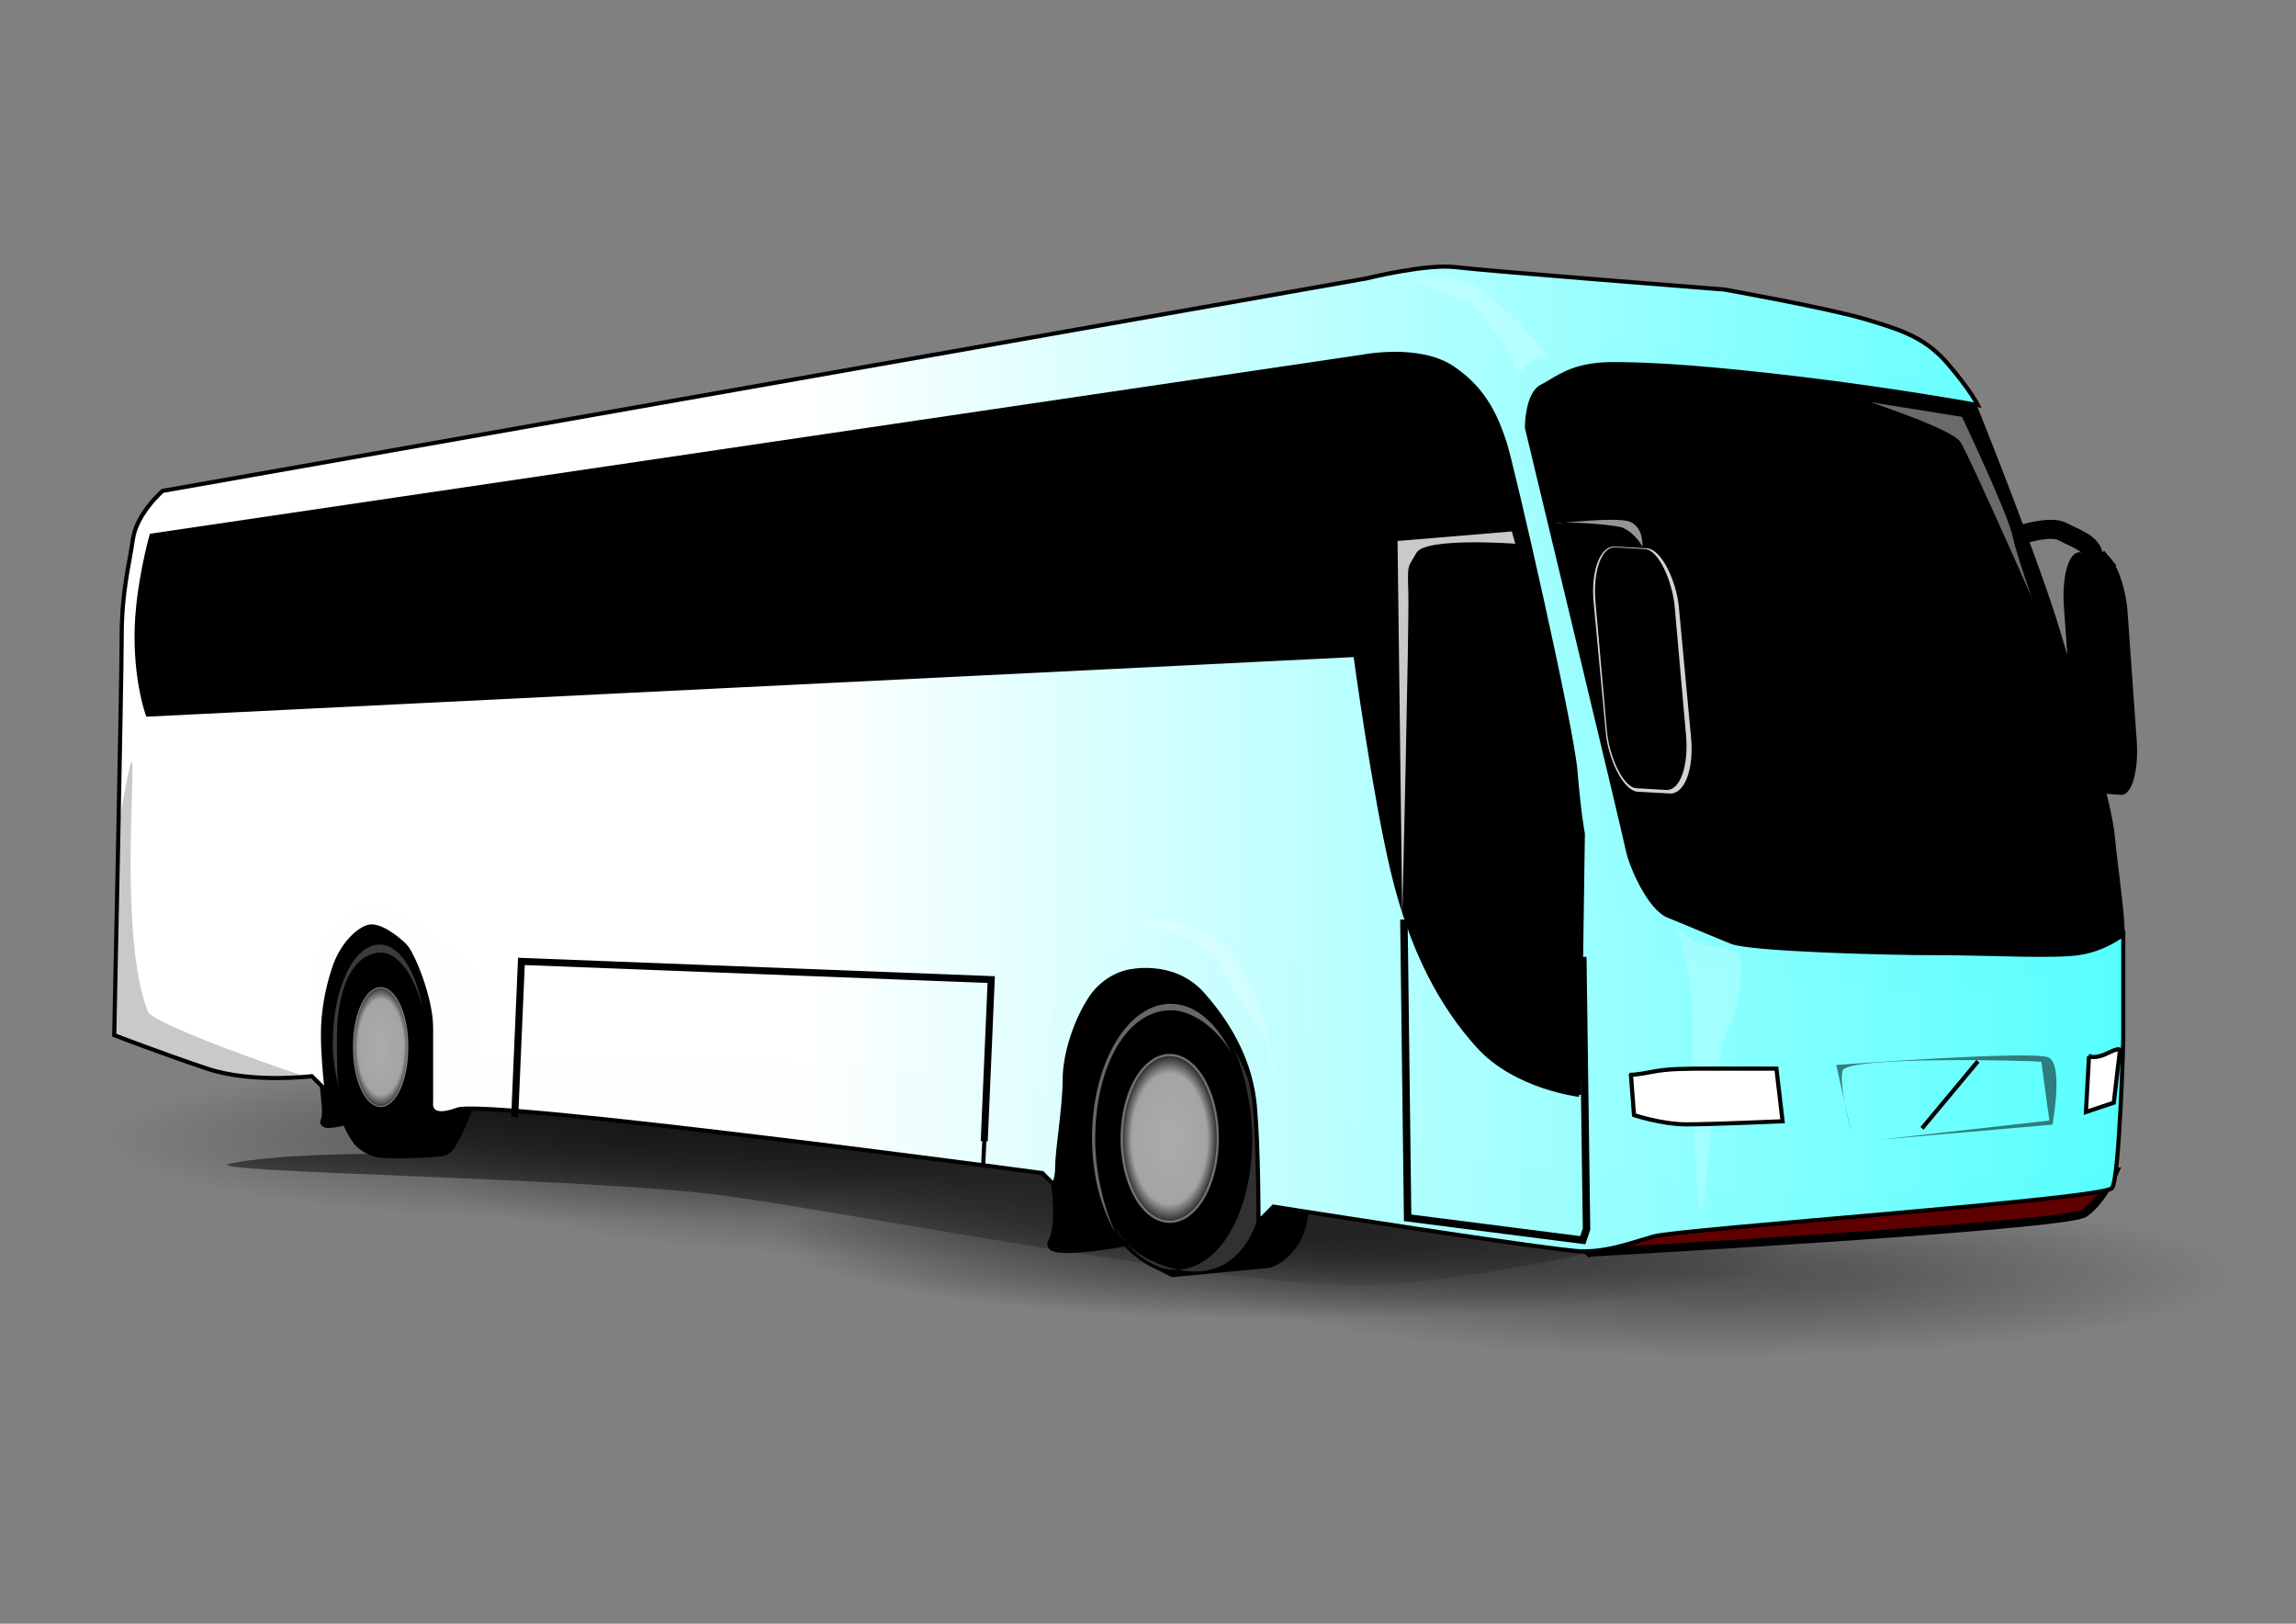 <?xml version="1.0"?><svg width="1052.362" height="744.094" xmlns="http://www.w3.org/2000/svg" xmlns:xlink="http://www.w3.org/1999/xlink">
 <rect width="100%" height="100%" fill="#808080" stroke="none"/>
 <title>blue bus</title>
 <defs>
  <linearGradient id="linearGradient2461">
   <stop id="stop2463" offset="0" stop-color="#acacac"/>
   <stop id="stop2465" offset="0.783" stop-color="#a4a4a4"/>
   <stop id="stop2467" offset="1" stop-color="#272727"/>
  </linearGradient>
  <linearGradient id="linearGradient2287">
   <stop id="stop2289" offset="0" stop-color="#000000"/>
   <stop id="stop2291" offset="1" stop-opacity="0" stop-color="#000000"/>
  </linearGradient>
  <linearGradient id="linearGradient2260">
   <stop id="stop2262" offset="0" stop-color="#000000"/>
   <stop id="stop2268" offset="0.261" stop-opacity="0.827" stop-color="#000000"/>
   <stop id="stop2264" offset="1" stop-opacity="0" stop-color="#000000"/>
  </linearGradient>
  <radialGradient cx="125.727" cy="1178.523" fx="125.727" fy="1178.523" gradientTransform="matrix(4.762, 0, 0, 0.754, 188.28, -304.18)" gradientUnits="userSpaceOnUse" id="radialGradient2352" r="49.884" xlink:href="#linearGradient2260"/>
  <radialGradient cx="125.727" cy="1178.523" fx="125.727" fy="1178.523" gradientTransform="matrix(4.762, 0, 0, 0.754, -5.21, -321.379)" gradientUnits="userSpaceOnUse" id="radialGradient2354" r="49.884" xlink:href="#linearGradient2260"/>
  <radialGradient cx="125.727" cy="1178.523" fx="125.727" fy="1178.523" gradientTransform="matrix(4.762, 0, 0, 0.754, -160.002, -349.328)" gradientUnits="userSpaceOnUse" id="radialGradient2356" r="49.884" xlink:href="#linearGradient2260"/>
  <radialGradient cx="125.727" cy="1178.523" fx="125.727" fy="1178.523" gradientTransform="matrix(4.762, 0, 0, 0.754, -313.644, -366.527)" gradientUnits="userSpaceOnUse" id="radialGradient2358" r="49.884" xlink:href="#linearGradient2260"/>
  <radialGradient cx="125.727" cy="1178.523" fx="125.727" fy="1178.523" gradientTransform="matrix(4.762, 0, 0, 0.754, -5.21, -321.379)" gradientUnits="userSpaceOnUse" id="radialGradient2362" r="49.884" xlink:href="#linearGradient2260"/>
  <linearGradient id="linearGradient2423" x1="0.507" x2="0.292" xlink:href="#linearGradient2287" y1="-0.139" y2="1"/>
  <radialGradient cx="538.373" cy="370.411" fx="538.373" fy="370.411" gradientTransform="matrix(1.373, 0, 0, 2.381, -203.159, -360.077)" gradientUnits="userSpaceOnUse" id="radialGradient2469" r="16.066" xlink:href="#linearGradient2461"/>
  <radialGradient cx="342.168" cy="308.37" fx="342.168" fy="308.37" gradientTransform="matrix(1.313, 0, 0, 2.736, -274.702, -363.868)" gradientUnits="userSpaceOnUse" id="radialGradient2479" r="10.219" xlink:href="#linearGradient2461"/>
  <linearGradient id="svg_9" x1="0" y1="0" x2="1" y2="0">
   <stop stop-color="#ffffff" stop-opacity="0.996" offset="0.344"/>
   <stop stop-color="#56ffff" stop-opacity="0.996" offset="1"/>
  </linearGradient>
 </defs>
 <g>
  <title>
   <FONT style="background-image: initial; background-attachment: initial; background-origin: initial; background-clip: initial; background-color: transparent; border-top-width: 0px; border-right-width: 0px; border-bottom-width: 0px; border-left-width: 0px; border-style: initial; border-color: initial; font-size: 100%; margin-top: 0px; margin-right: 0px; margin-bottom: 0px; margin-left: 0px; outline-width: 0px; outline-style: initial; outline-color: initial; padding-top: 0px; padding-right: 0px; padding-bottom: 0px; padding-left: 0px; vertical-align: baseline; display: inline; background-position: initial initial; background-repeat: initial initial; ">
    <FONT style="background-image: initial; background-attachment: initial; background-origin: initial; background-clip: initial; background-color: transparent; border-top-width: 0px; border-right-width: 0px; border-bottom-width: 0px; border-left-width: 0px; border-style: initial; border-color: initial; font-size: 100%; margin-top: 0px; margin-right: 0px; margin-bottom: 0px; margin-left: 0px; outline-width: 0px; outline-style: initial; outline-color: initial; padding-top: 0px; padding-right: 0px; padding-bottom: 0px; padding-left: 0px; vertical-align: baseline; display: inline; background-position: initial initial; background-repeat: initial initial; ">Capa 1</FONT>
   </FONT>
  </title>
  <rect fill="url(#linearGradient2423)" stroke-width="1px" x="101.638" y="210.906" width="1" height="0" id="svg_12"/>
  <g id="svg_16">
   <path d="m926.545,245.004c0,0 13.364,-4.455 19.091,-1.273c5.727,3.182 13.364,5.091 14,11.455c0.636,6.364 7.636,0.636 7.636,0.636" id="path2374" stroke-miterlimit="4" stroke-width="8.75" stroke="#000000" fill-rule="evenodd" fill-opacity="0.75" fill="none"/>
   <rect height="110.696" id="rect2372" rx="9.12" ry="25.844" transform="matrix(0.997, 0.072, 0.071, 0.997, 0, 0)" width="29.242" x="933.77" y="185.772" stroke-dashoffset="0" stroke-miterlimit="4" stroke-linejoin="round" stroke-linecap="round" stroke-width="1.248" fill-rule="evenodd" fill="#000000"/>
   <path d="m1024.585,584.666a237.562,37.623 0 1 1 -475.124,0a237.562,37.623 0 1 1 475.124,0z" id="path2274" stroke-opacity="0.405" stroke-dashoffset="0" stroke-miterlimit="4" stroke-linejoin="round" stroke-linecap="round" stroke-width="0.5" fill-rule="evenodd" fill="url(#radialGradient2352)" opacity="0.372"/>
   <path d="m831.095,567.467a237.562,37.623 0 1 1 -475.124,0a237.562,37.623 0 1 1 475.124,0z" id="path2282" stroke-opacity="0.405" stroke-dashoffset="0" stroke-miterlimit="4" stroke-linejoin="round" stroke-linecap="round" stroke-width="0.5" fill-rule="evenodd" fill="url(#radialGradient2354)" opacity="0.372"/>
   <path d="m676.303,539.518a237.562,37.623 0 1 1 -475.124,0a237.562,37.623 0 1 1 475.124,0z" id="path2270" stroke-opacity="0.405" stroke-dashoffset="0" stroke-miterlimit="4" stroke-linejoin="round" stroke-linecap="round" stroke-width="0.5" fill-rule="evenodd" fill="url(#radialGradient2356)" opacity="0.372"/>
   <path d="m523.661,522.319a237.562,37.623 0 1 1 -475.124,0a237.562,37.623 0 1 1 475.124,0z" id="path2258" stroke-opacity="0.405" stroke-dashoffset="0" stroke-miterlimit="4" stroke-linejoin="round" stroke-linecap="round" stroke-width="0.5" fill-rule="evenodd" fill="url(#radialGradient2358)" opacity="0.372"/>
   <path d="m168.309,528.827l66.647,-27.949l582.62,51.597c0,0 -137.593,38.698 -202.09,36.548c-64.497,-2.15 -221.439,-32.248 -281.635,-40.848c-60.197,-8.6 -249.387,-10.749 -227.888,-15.049c21.499,-4.3 62.347,-4.3 62.347,-4.3z" id="path2284" stroke-width="1px" fill-rule="evenodd" fill="url(#linearGradient2423)"/>
   <path d="m831.095,567.467a237.562,37.623 0 1 1 -475.124,0a237.562,37.623 0 1 1 475.124,0z" id="path2278" stroke-opacity="0.405" stroke-dashoffset="0" stroke-miterlimit="4" stroke-linejoin="round" stroke-linecap="round" stroke-width="0.5" fill-rule="evenodd" fill="url(#radialGradient2362)" opacity="0.372"/>
   <path d="m148.407,495.922c0.378,6.422 1.889,14.733 0.378,17.755c-1.511,3.022 9.822,0 9.822,0c0,0 3.4,8.311 6.8,10.956c3.4,2.644 5.667,3.778 10.955,4.156c5.289,0.378 16.244,0 20.778,-0.378c4.533,-0.378 7.555,0 9.822,-3.778c2.267,-3.778 5.667,-10.578 7.933,-17.378c2.267,-6.8 0.378,-62.333 0.378,-62.333c0,0 -32.866,-28.711 -43.822,-28.333c-10.955,0.378 -26.822,22.667 -26.822,27.2c0,4.533 3.778,54.022 3.778,54.022l0,-1.889z" id="path2183" stroke-miterlimit="4" stroke-width="3.79" stroke="#000000" fill-rule="evenodd" fill="#000000"/>
   <path d="m537.557,583.363l43.98,-4.256c0,0 7.094,-1.419 12.768,-11.35c5.675,-9.931 5.675,-36.886 5.675,-36.886l-5.675,-85.123c0,0 -19.862,-19.862 -58.167,-14.187c-38.305,5.675 -56.748,28.374 -55.33,56.748c1.419,28.374 2.837,53.911 2.837,53.911c0,0 2.837,19.862 -1.419,26.956c-4.256,7.094 34.049,0 34.049,0c0,0 4.256,5.675 12.768,9.931c8.512,4.256 8.512,4.256 8.512,4.256z" id="path2157" stroke-miterlimit="4" stroke-width="3.79" stroke="#000000" fill-rule="evenodd" fill="#000000"/>
   <path d="m547.042,582.703c19.919,0.363 32.885,-17.303 33.503,-51.181c0.313,-17.15 -8.718,-39.995 -15.19,-51.257c5.096,10.776 8.871,28.12 8.596,43.168c-0.618,33.878 -15.809,58.87 -35.729,58.507c-9.902,-0.181 -20.879,-8.625 -27.2,-19.739c6.376,13.578 24.903,20.299 36.019,20.501z" id="path2181" stroke-opacity="0.384" stroke-dashoffset="0" stroke-miterlimit="4" stroke-linejoin="round" stroke-linecap="round" stroke-width="1.032" fill-rule="evenodd" fill-opacity="0.195" fill="#ffffff"/>
   <path d="m746.107,415.955l-25.537,-106.403l-28.374,-129.103l21.281,-24.118l174.501,18.443l15.606,9.931c0,0 29.793,73.773 39.724,107.822c9.931,34.049 22.699,75.192 24.118,90.798c1.419,15.606 5.675,41.143 4.256,49.655c-1.419,8.512 -89.379,21.281 -89.379,21.281l-119.172,-15.606l-17.025,-22.699z" id="path2149" stroke-miterlimit="4" stroke-width="3.79" stroke="#000000" fill-rule="evenodd" fill="#000000"/>
   <path d="m728.465,574.008c0,0 218.482,-12.121 226.926,-18.032c8.444,-5.911 13.868,-18.903 13.868,-18.903c0,0 -144.139,11.859 -178.338,16.927c-34.2,5.068 -62.455,20.009 -62.455,20.009z" id="path2145" stroke-miterlimit="4" stroke-width="3.79" stroke="#000000" fill-rule="evenodd" fill="#5f0000"/>
   <path d="m52.361,474.382c0,0 3.417,-162.3 3.417,-182.801c0,-20.501 3.417,-32.46 5.125,-44.419c1.708,-11.959 13.667,-22.209 13.667,-22.209l551.819,-97.38c0,0 27.335,-6.834 41.002,-5.125c13.667,1.708 123.006,10.251 123.006,10.251c0,0 47.836,8.542 64.92,13.667c17.084,5.125 27.335,8.542 37.585,20.501c10.251,11.959 13.667,18.793 13.667,18.793c0,0 -37.585,-6.834 -80.296,-11.959c-42.71,-5.125 -68.337,-6.834 -87.129,-6.834c-18.793,0 -25.626,6.834 -32.46,10.25c-6.834,3.417 -6.834,18.793 -6.834,18.793c0,0 44.419,184.509 46.127,193.051c1.708,8.542 10.25,27.335 18.793,30.751c8.542,3.417 20.501,8.542 29.043,11.959c8.542,3.417 70.045,5.125 93.963,5.125c23.918,0 52.961,1.708 64.92,0c11.959,-1.708 20.501,-8.542 20.501,-8.542l0,47.836c0,0 -1.708,63.211 -5.125,68.337c-3.417,5.125 -198.176,18.793 -210.135,22.209c-11.959,3.417 -20.501,6.834 -32.46,6.834c-11.959,0 -141.799,-20.501 -141.799,-20.501l-6.834,6.834c0,0 0,-34.168 -1.708,-52.961c-1.708,-18.793 -10.25,-35.877 -23.918,-51.253c-13.667,-15.376 -34.168,-10.25 -34.168,-10.25c0,0 -10.251,1.708 -17.084,11.959c-6.834,10.25 -11.959,25.626 -11.959,37.585c0,11.959 -3.417,32.46 -3.417,39.294c0,6.834 -1.708,8.542 -1.708,8.542l-5.125,-5.125c0,0 -254.554,-34.168 -268.221,-29.043c-13.667,5.125 -11.959,-3.417 -11.959,-3.417c0,0 0,-20.501 0,-34.168c0,-13.667 -8.542,-34.168 -11.959,-37.585c-3.417,-3.417 -11.959,-10.25 -17.084,-8.542c-5.125,1.708 -11.959,8.542 -15.376,18.793c-3.417,10.251 -5.125,20.501 -5.125,30.752c0,10.25 1.708,25.626 1.708,25.626l-6.834,-6.834c0,0 -27.335,3.417 -47.836,-3.417c-20.501,-6.834 -42.71,-15.376 -42.71,-15.376l-0,0z" id="path1358" stroke-miterlimit="4" stroke-width="1.895" stroke="#000000" fill-rule="evenodd" fill="url(#svg_9)"/>
   <path d="m848.483,518.801l-6.834,-30.751c0,0 90.546,-6.834 97.38,-3.417c6.834,3.417 1.708,30.752 1.708,30.752l-78.587,6.834l77.173,-8.704l-3.711,-26.966c-5.257,-0.501 -89.382,-2.71 -91.091,4.124c-1.708,6.834 3.962,28.13 3.962,28.13z" id="path2119" stroke-width="1px" fill-rule="evenodd" fill-opacity="0.514" fill="#000000"/>
   <path d="m880.943,517.093l25.626,-30.751" id="path2121" stroke-width="1.895px" stroke="#000000" fill-rule="evenodd" fill-opacity="0.75" fill="none"/>
   <path d="m723.769,501.717c0,0 -29.043,-3.417 -46.127,-22.209c-17.084,-18.793 -30.752,-44.419 -39.294,-80.296c-8.542,-35.877 -17.084,-99.088 -17.084,-99.088l-553.527,27.335c0,0 -5.125,-13.667 -5.125,-35.877c0,-22.209 6.834,-46.127 6.834,-46.127l555.235,-82.004c0,0 25.626,-5.125 41.002,5.125c15.376,10.25 20.501,23.918 23.918,34.168c3.417,10.251 30.751,129.84 32.46,150.341c1.708,20.501 3.417,29.043 3.417,29.043l-1.708,119.589z" id="path2131" stroke-width="1.895px" stroke="#000000" fill-rule="evenodd" fill="#000000"/>
   <path d="m643.473,421.421l1.708,136.673l80.296,10.25l1.708,-5.125l-1.708,-124.714" id="path2133" stroke-miterlimit="4" stroke-width="3.411" stroke="#000000" fill-rule="evenodd" fill-opacity="0.75" fill="none"/>
   <path d="m237.328,516.575l0,-71.378l215.494,-0.954l0,74.162" id="path2135" stroke-miterlimit="4" stroke-width="3.222" stroke="#000000" fill-rule="evenodd" fill-opacity="0.75" fill="none" transform="rotate(2.47, 345.074, 481.324)"/>
   <path d="m585.387,518.801c0,0 1.708,-35.877 -11.959,-52.961c-13.667,-17.084 -11.959,-27.335 -29.043,-35.877c-17.084,-8.542 -29.043,-6.834 -29.043,-6.834c0,0 39.294,-10.25 56.378,25.626c17.084,35.877 13.667,70.045 13.667,70.045z" id="path2137" stroke-width="1px" fill-rule="evenodd" fill-opacity="0.189" fill="#ffffff"/>
   <path d="m204.41,474.382c0,0 0,-23.918 -6.834,-34.168c-6.834,-10.25 -15.376,-23.918 -15.376,-23.918c0,0 17.084,13.667 20.501,25.626c3.417,11.959 1.708,32.46 1.708,32.46z" id="path2139" stroke-width="1px" fill-rule="evenodd" fill-opacity="0.189" fill="#ffffff"/>
   <path d="m648.599,129.282c0,0 17.084,-6.834 32.46,5.125c15.376,11.959 29.043,29.043 29.043,29.043c0,0 -13.667,1.708 -13.667,10.251c0,8.542 1.708,-6.834 -11.959,-22.209c-13.667,-15.376 -8.542,-11.959 -17.084,-15.376c-8.542,-3.417 -18.793,-6.834 -18.793,-6.834z" id="path2141" stroke-width="1px" fill-rule="evenodd" fill-opacity="0.189" fill="#ffffff"/>
   <path d="m768.188,424.838c0,0 5.125,6.834 15.376,8.542c10.25,1.708 13.667,3.417 13.667,3.417c0,0 3.417,17.084 -5.125,34.168c-8.542,17.084 -10.25,105.922 -13.667,78.587c-3.417,-27.335 -1.708,-76.879 -3.417,-93.963c-1.708,-17.084 -6.834,-30.751 -6.834,-30.751z" id="path2143" stroke-width="1px" fill-rule="evenodd" fill-opacity="0.189" fill="#ffffff"/>
   <path d="m642.722,419.581l-2.162,-171.674l52.387,-4.365l1.583,5.631c0,0 -41.249,-3.056 -45.297,4.158c-4.048,7.214 -4.13,4.378 -3.717,18.559c0.413,14.181 -2.794,147.69 -2.794,147.69z" id="path2151" stroke-width="1px" fill-rule="evenodd" fill-opacity="0.789" fill="#ffffff"/>
   <path d="m747.526,492.565l1.419,18.443c0,0 12.768,4.256 24.118,4.256c11.35,0 43.98,-1.419 43.98,-1.419l-2.837,-24.118c0,0 -21.281,0 -31.212,0c-9.931,0 -18.443,0 -25.537,1.419c-7.094,1.419 -9.931,1.419 -9.931,1.419z" id="path2153" stroke-width="1.895px" stroke="#000000" fill-rule="evenodd" fill="#ffffff"/>
   <path d="m957.495,484.053l-1.419,25.537l12.768,-4.256l2.837,-24.118c0,0 0,-1.419 -5.675,1.419c-5.675,2.837 -8.512,1.419 -8.512,1.419z" id="path2155" stroke-width="1.895px" stroke="#000000" fill-rule="evenodd" fill="#ffffff"/>
   <path d="m558.2,521.696a22.061,38.244 0 1 1 -44.123,0a22.061,38.244 0 1 1 44.123,0z" id="path2163" stroke-opacity="0.384" stroke-dashoffset="0" stroke-miterlimit="4" stroke-linejoin="round" stroke-linecap="round" stroke-width="1.032" stroke="#ffffff" fill-rule="evenodd" fill="url(#radialGradient2469)"/>
   <path d="m536.6,460.004c-19.923,0 -36.068,27.532 -36.068,61.416c0,17.153 4.161,32.566 10.838,43.708c-5.292,-10.681 -9.383,-27.954 -9.383,-43.004c-0,-33.884 14.733,-59.149 34.655,-59.149c9.903,0 21.032,8.242 27.556,19.239c-6.622,-13.459 -16.48,-22.209 -27.599,-22.209z" id="path2175" stroke-opacity="0.384" stroke-dashoffset="0" stroke-miterlimit="4" stroke-linejoin="round" stroke-linecap="round" stroke-width="1.032" fill-rule="evenodd" fill-opacity="0.405" fill="#ffffff"/>
   <path d="m186.938,479.852a12.467,27.011 0 1 1 -24.933,0a12.467,27.011 0 1 1 24.933,0z" id="path2185" stroke-opacity="0.405" stroke-dashoffset="0" stroke-miterlimit="4" stroke-linejoin="round" stroke-linecap="round" stroke-width="0.5" stroke="#ffffff" fill-rule="evenodd" fill="url(#radialGradient2479)"/>
   <path d="m173.928,432.86c-11.782,0 -21.38,20.136 -21.38,44.951c0,7.468 1.133,14.174 2.665,20.373c-0.856,-4.865 -0.784,-17.146 -0.784,-22.635c0,-24.815 8.465,-38.966 20.247,-38.966c8.225,0 15.529,11.283 19.093,25.652c-3.023,-17.094 -10.675,-29.375 -19.84,-29.375z" id="path2199" stroke-opacity="0.405" stroke-dashoffset="0" stroke-miterlimit="4" stroke-linejoin="round" stroke-linecap="round" stroke-width="0.5" fill-rule="evenodd" fill-opacity="0.627" fill="#ffffff" opacity="0.372"/>
   <path d="m846.146,181.564l53.747,8.6c0,0 21.499,45.148 23.649,55.897c2.15,10.749 17.199,51.597 17.199,51.597c0,0 -38.698,-88.145 -42.998,-94.595c-4.3,-6.45 -51.597,-21.499 -51.597,-21.499z" id="path2295" stroke-width="1.895px" stroke="#000000" fill-rule="evenodd" fill-opacity="0.416" fill="#ffffff"/>
   <rect height="112.804" id="rect2378" rx="12.197" ry="26.336" transform="matrix(0.999, 0.055, 0.093, 0.996, 0, 0)" width="39.109" x="709.009" y="211.652" stroke-dashoffset="0" stroke-miterlimit="4" stroke-linejoin="round" stroke-linecap="round" stroke-width="1.392" fill-rule="evenodd" fill-opacity="0.827" fill="#ffffff"/>
   <rect height="110.849" id="rect2370" rx="11.34" ry="25.88" transform="matrix(0.998, 0.058, 0.088, 0.996, 0, 0)" width="36.36" x="711.989" y="209.708" stroke-dashoffset="0" stroke-miterlimit="4" stroke-linejoin="round" stroke-linecap="round" stroke-width="1.392" fill-rule="evenodd" fill="#000000"/>
   <path d="m752.818,250.549c0,0 -3.182,-6.364 -9.545,-8.909c-8.909,-1.909 -27.364,-2.545 -29.909,-1.909c-2.545,0.636 27.364,-3.182 33.727,-0.636c6.364,2.545 5.727,11.455 5.727,11.455z" id="path2376" stroke-width="1px" fill-rule="evenodd" fill-opacity="0.584" fill="#ffffff"/>
   <path d="m54,380.094l-2,94l50,18l40,2c0,0 -66,-22 -74,-30c-18,-44 2,-174 -14,-84z" id="path2477" stroke-width="1px" fill-rule="evenodd" fill-opacity="0.211" fill="#000000"/>
   <line fill="none" stroke="#000000" stroke-width="1.895" x1="451.638" y1="512.906" x2="450.638" y2="533.906" id="svg_15"/>
  </g>
 </g>
</svg>